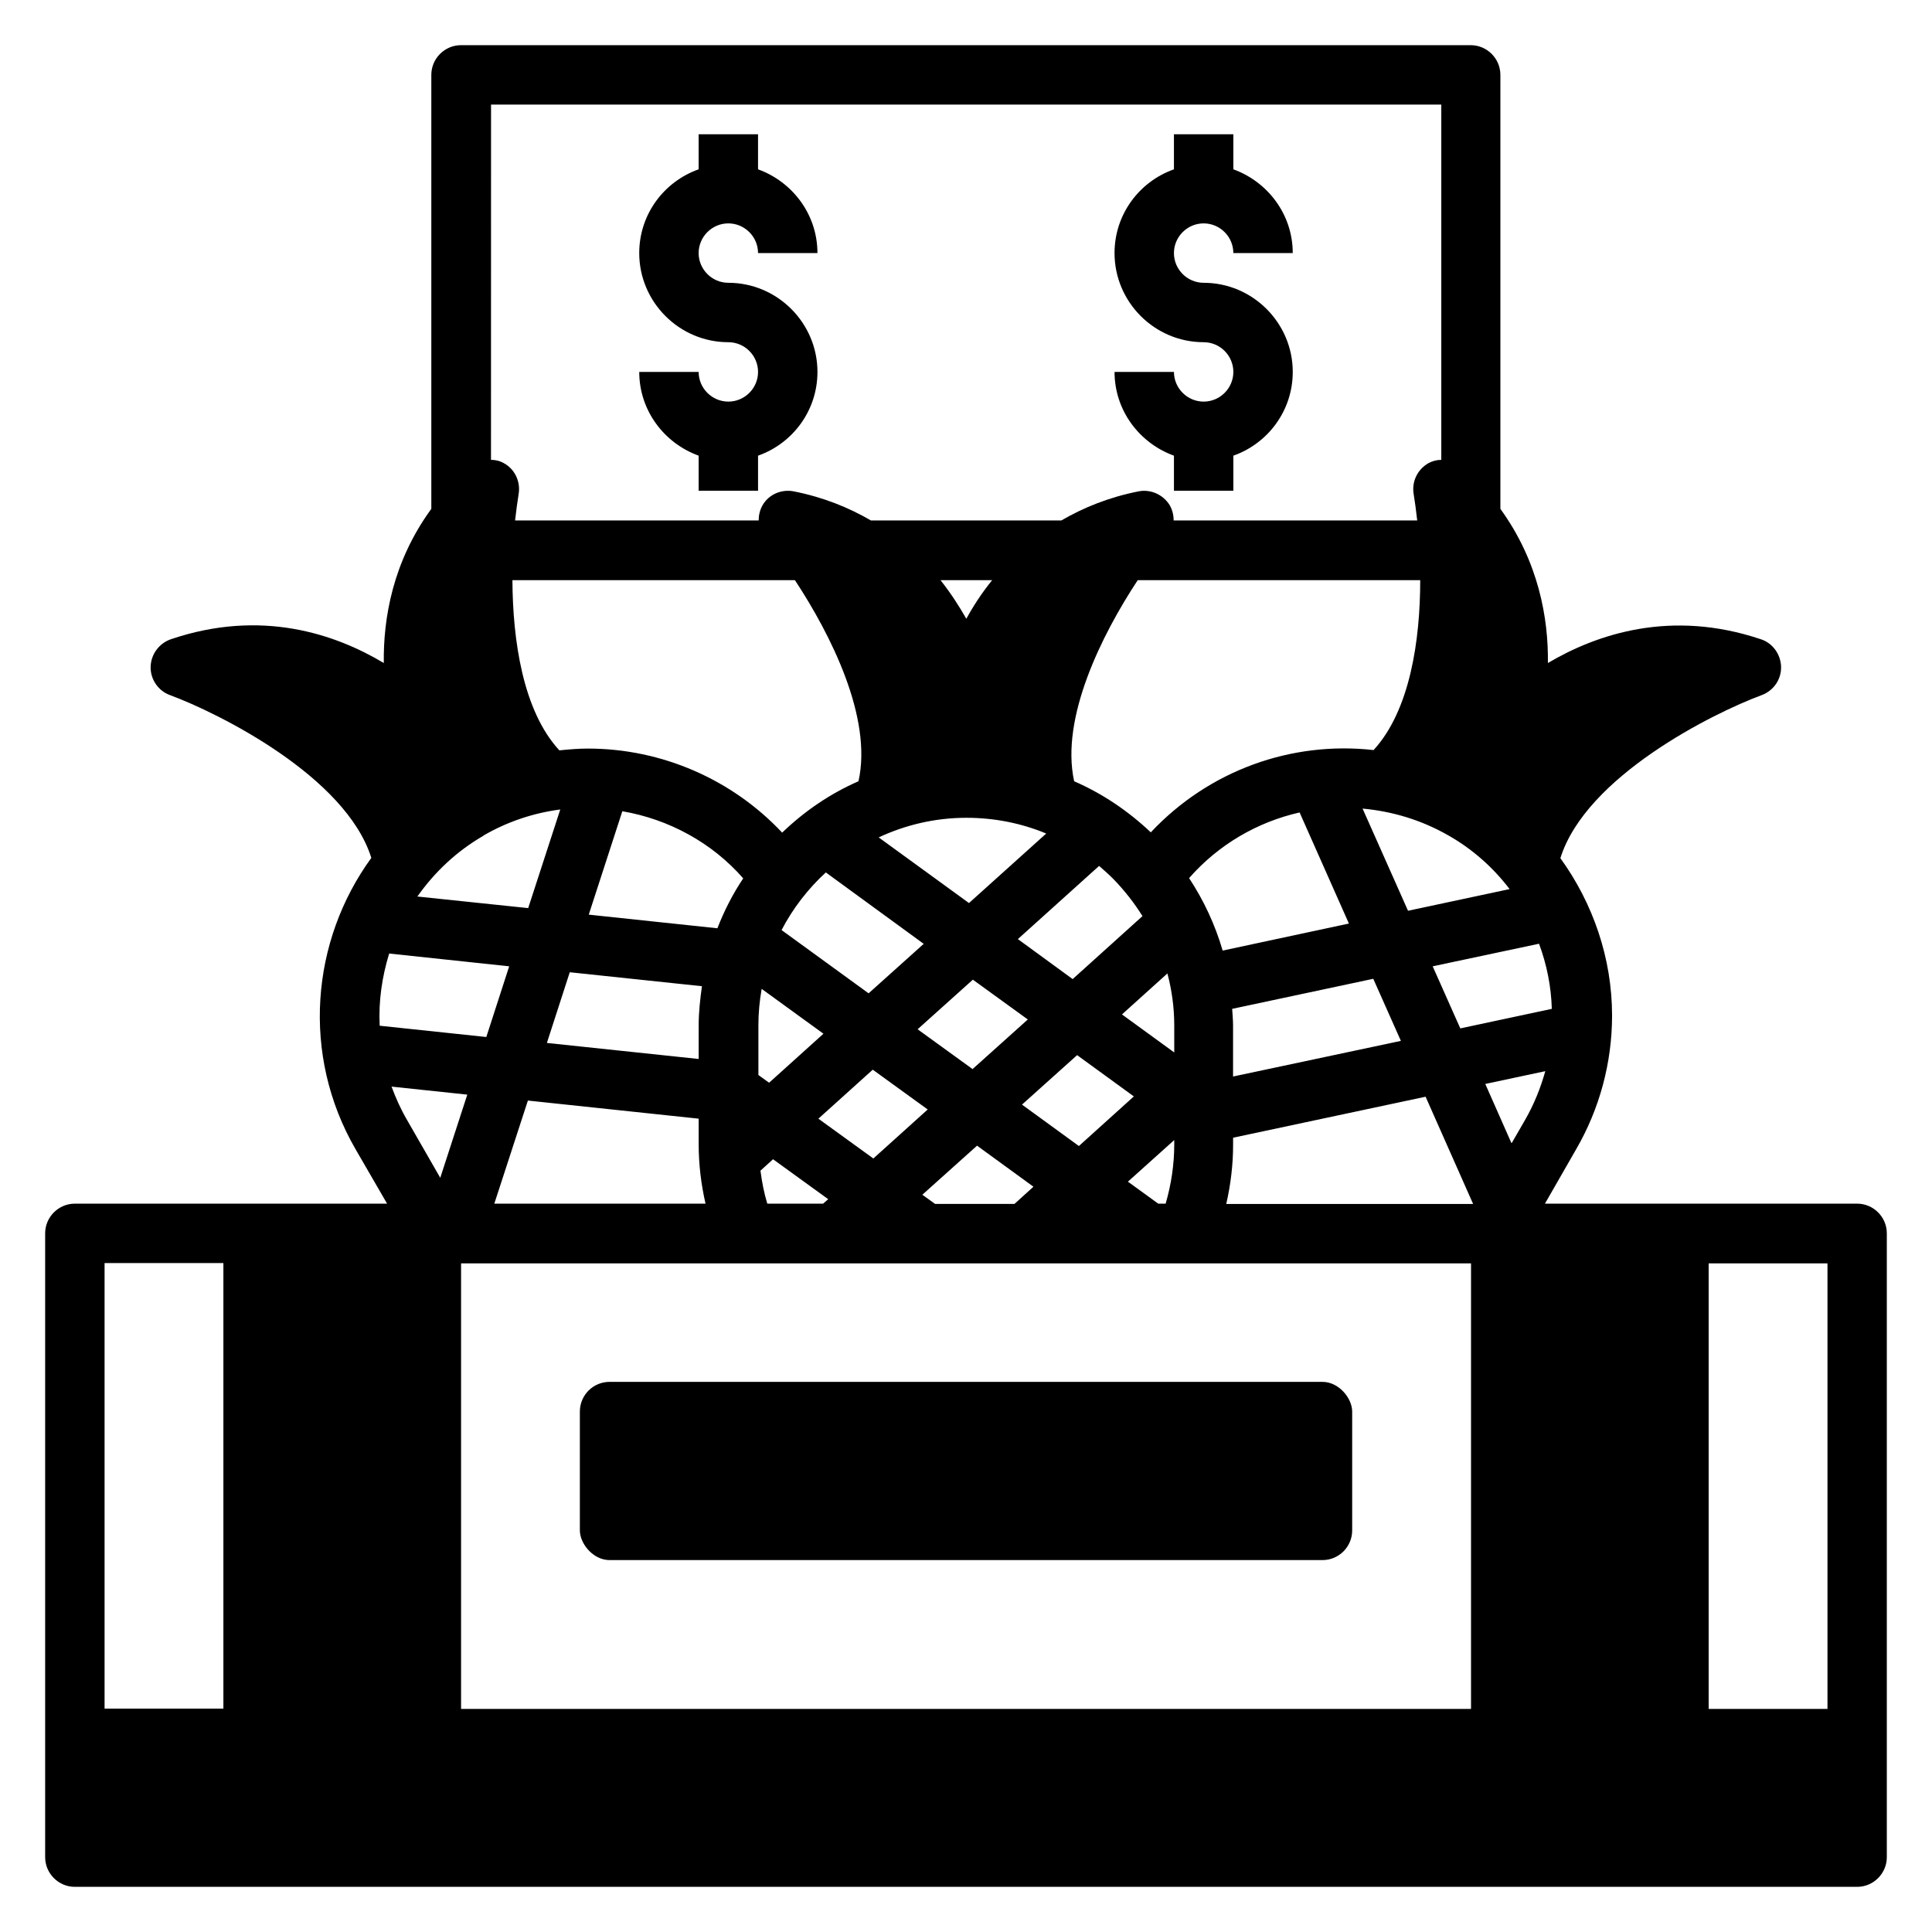 <?xml version="1.0" encoding="UTF-8"?>
<!-- Uploaded to: SVG Repo, www.svgrepo.com, Generator: SVG Repo Mixer Tools -->
<svg fill="#000000" width="800px" height="800px" version="1.1" viewBox="144 144 512 512" xmlns="http://www.w3.org/2000/svg">
 <g>
  <path d="m337.02 250.43c-4.328 0-7.871-3.543-7.871-7.871h-15.742c0 10.234 6.613 18.895 15.742 22.199v9.289h15.742v-9.289c9.133-3.227 15.742-11.887 15.742-22.199 0-12.988-10.629-23.617-23.617-23.617-4.328 0-7.871-3.543-7.871-7.871 0-4.328 3.543-7.871 7.871-7.871s7.871 3.543 7.871 7.871h15.742c0-10.234-6.613-18.895-15.742-22.199v-9.289h-15.742v9.289c-9.133 3.227-15.742 11.887-15.742 22.199 0 12.988 10.629 23.617 23.617 23.617 4.328 0 7.871 3.543 7.871 7.871s-3.543 7.871-7.871 7.871z"/>
  <path d="m462.98 250.43c-4.328 0-7.871-3.543-7.871-7.871h-15.742c0 10.234 6.613 18.895 15.742 22.199v9.289h15.742v-9.289c9.133-3.227 15.742-11.887 15.742-22.199 0-12.988-10.629-23.617-23.617-23.617-4.328 0-7.871-3.543-7.871-7.871 0-4.328 3.543-7.871 7.871-7.871s7.871 3.543 7.871 7.871h15.742c0-10.234-6.613-18.895-15.742-22.199v-9.289h-15.742v9.289c-9.133 3.227-15.742 11.887-15.742 22.199 0 12.988 10.629 23.617 23.617 23.617 4.328 0 7.871 3.543 7.871 7.871s-3.543 7.871-7.871 7.871z"/>
  <path d="m636.16 462.98h-82.734l8.266-14.406c6.219-10.707 9.523-22.984 9.523-35.426 0-15.191-5.039-29.758-13.699-41.723 6.769-21.648 40.383-38.414 53.371-43.219 3.148-1.18 5.195-4.172 5.117-7.477-0.078-3.305-2.203-6.297-5.352-7.32-23.852-8.031-43.531-1.34-56.441 6.297 0.156-11.809-2.441-26.844-12.594-40.855v-115.01c0-4.328-3.543-7.871-7.871-7.871h-267.57c-4.328 0-7.871 3.543-7.871 7.871v115.01c-10.234 14.012-12.754 29.047-12.594 40.855-12.91-7.715-32.512-14.406-56.441-6.297-3.148 1.102-5.273 4.016-5.352 7.32-0.078 3.305 2.047 6.375 5.117 7.477 12.988 4.801 46.602 21.57 53.371 43.141-15.98 21.965-18.656 52.191-4.172 77.223l8.344 14.406-82.742 0.004c-4.328 0-7.871 3.543-7.871 7.871v165.31c0 4.328 3.543 7.871 7.871 7.871h472.32c4.328 0 7.871-3.543 7.871-7.871v-165.31c0-4.328-3.543-7.871-7.871-7.871zm-432.96 133.82h-31.488v-118.08h31.488zm352.12-185.46-24.324 5.195-7.32-16.453 28.184-5.984c2.047 5.512 3.227 11.336 3.387 17.32zm-11.258-31.723-26.922 5.746-12.043-27.078c7.793 0.707 15.586 2.992 22.828 7.164 6.375 3.621 11.809 8.5 16.137 14.168zm-73.445 31.723 37.312-7.949 7.32 16.453-44.477 9.445v-13.539c0-1.496-0.156-2.914-0.234-4.41zm-141.46 29.125v6.769c0 5.352 0.629 10.547 1.812 15.742h-55.969l8.895-27.316 45.266 4.801zm-40.227-20.074 6.062-18.734 35.031 3.699c-0.473 3.387-0.867 6.848-0.867 10.391v8.895zm11.098-34.008 8.895-27.395c12.359 2.125 23.773 8.344 32.039 17.789-2.754 4.094-5.039 8.582-6.848 13.227l-34.164-3.621zm-0.316-44.004c-2.519 0-5.039 0.234-7.477 0.473-9.684-10.469-12.359-29.207-12.438-45.105h74.863c9.445 14.328 20.625 36.449 16.848 53.293-7.559 3.305-14.328 7.949-20.23 13.617-13.227-14.09-31.883-22.277-51.484-22.277zm100.37 18.344c7.398 0 14.562 1.418 21.176 4.172l-20.469 18.422-23.93-17.398c7.086-3.305 14.957-5.195 23.223-5.195zm-6.848-62.977h13.699c-2.754 3.387-5.039 6.926-6.848 10.234-1.891-3.305-4.094-6.769-6.848-10.234zm20.547 95.094 21.492-19.363c1.258 1.102 2.519 2.203 3.699 3.387 2.992 3.07 5.59 6.375 7.793 9.918l-18.5 16.688-14.562-10.629zm2.598 21.332-14.641 13.145-14.562-10.547 14.641-13.145zm-27.551-20.074-14.641 13.145-23.066-16.766c2.992-5.746 7.008-10.941 11.73-15.273l25.898 18.895zm-43.848 21.648c0-3.305 0.316-6.535 0.867-9.684l16.375 11.887-14.406 12.988-2.832-2.047v-13.145zm3.938 35.504 14.562 10.547-1.34 1.18h-14.801c-0.867-2.832-1.418-5.746-1.812-8.738l3.387-3.07zm11.965-10.785 14.406-12.988 14.562 10.547-14.406 12.988zm41.957 7.086 15.035 10.941-5.039 4.566h-21.02l-3.387-2.441 14.484-12.988zm11.965-10.785 14.641-13.145 15.035 10.941-14.562 13.145-15.035-10.941zm40.383 9.289v1.18c0 5.352-0.789 10.629-2.281 15.742h-1.969l-8.031-5.824 12.359-11.098zm-13.855-33.219 12.043-10.863c1.18 4.488 1.812 9.055 1.812 13.777v7.164zm7.637-48.254c-6.062-5.746-12.91-10.312-20.309-13.539-3.699-16.848 7.398-38.965 16.848-53.293h74.863c0 15.824-2.676 34.48-12.359 45.027-21.727-2.441-43.609 5.352-59.039 21.805zm39.438-5.273 13.066 29.441-33.457 7.164c-1.969-6.769-4.961-13.227-8.895-19.207 7.871-8.973 18.184-14.879 29.285-17.398zm-214.35-187.59h251.9v94.148c-1.18 0-2.363 0.316-3.387 0.867-2.914 1.652-4.488 4.879-3.938 8.188 0.316 1.891 0.629 4.25 0.945 7.008h-64.551c0-1.418-0.316-2.754-1.023-4.016-1.73-2.832-5.039-4.328-8.266-3.699-7.949 1.574-14.641 4.328-20.469 7.715h-50.461c-5.824-3.387-12.516-6.141-20.469-7.715-3.227-0.629-6.613 0.789-8.266 3.699-0.707 1.258-1.023 2.676-1.023 4.016h-64.551c0.316-2.676 0.629-5.117 0.945-7.008 0.551-3.305-1.023-6.613-3.938-8.188-1.102-0.629-2.281-0.867-3.387-0.867l0.012-94.148zm-1.969 193.73c6.219-3.621 13.145-5.984 20.387-6.926l-8.5 26.137-29.363-3.07c4.488-6.375 10.312-11.965 17.555-16.137zm-27.473 50.301c-0.316-6.453 0.629-12.91 2.519-19.051l31.805 3.387-6.062 18.734-28.262-2.992zm7.242 25.031c-1.652-2.832-2.992-5.824-4.094-8.816l20.074 2.125-7.164 22.043zm281.9 156.1-267.57 0.004v-118.08h267.65v118.08zm-64.785-133.82c1.18-5.195 1.812-10.391 1.812-15.742v-1.812l51.012-10.863 12.594 28.418h-65.496zm75.57-16.137-6.926-15.664 15.902-3.387c-1.258 4.488-2.992 8.816-5.352 12.91l-3.543 6.141zm83.758 149.96h-31.488v-118.08h31.488z"/>
  <path d="m305.54 510.21h188.93c4.348 0 7.871 4.348 7.871 7.871v31.488c0 4.348-3.523 7.871-7.871 7.871h-188.93c-4.348 0-7.871-4.348-7.871-7.871v-31.488c0-4.348 3.523-7.871 7.871-7.871z"/>
 </g>
</svg>